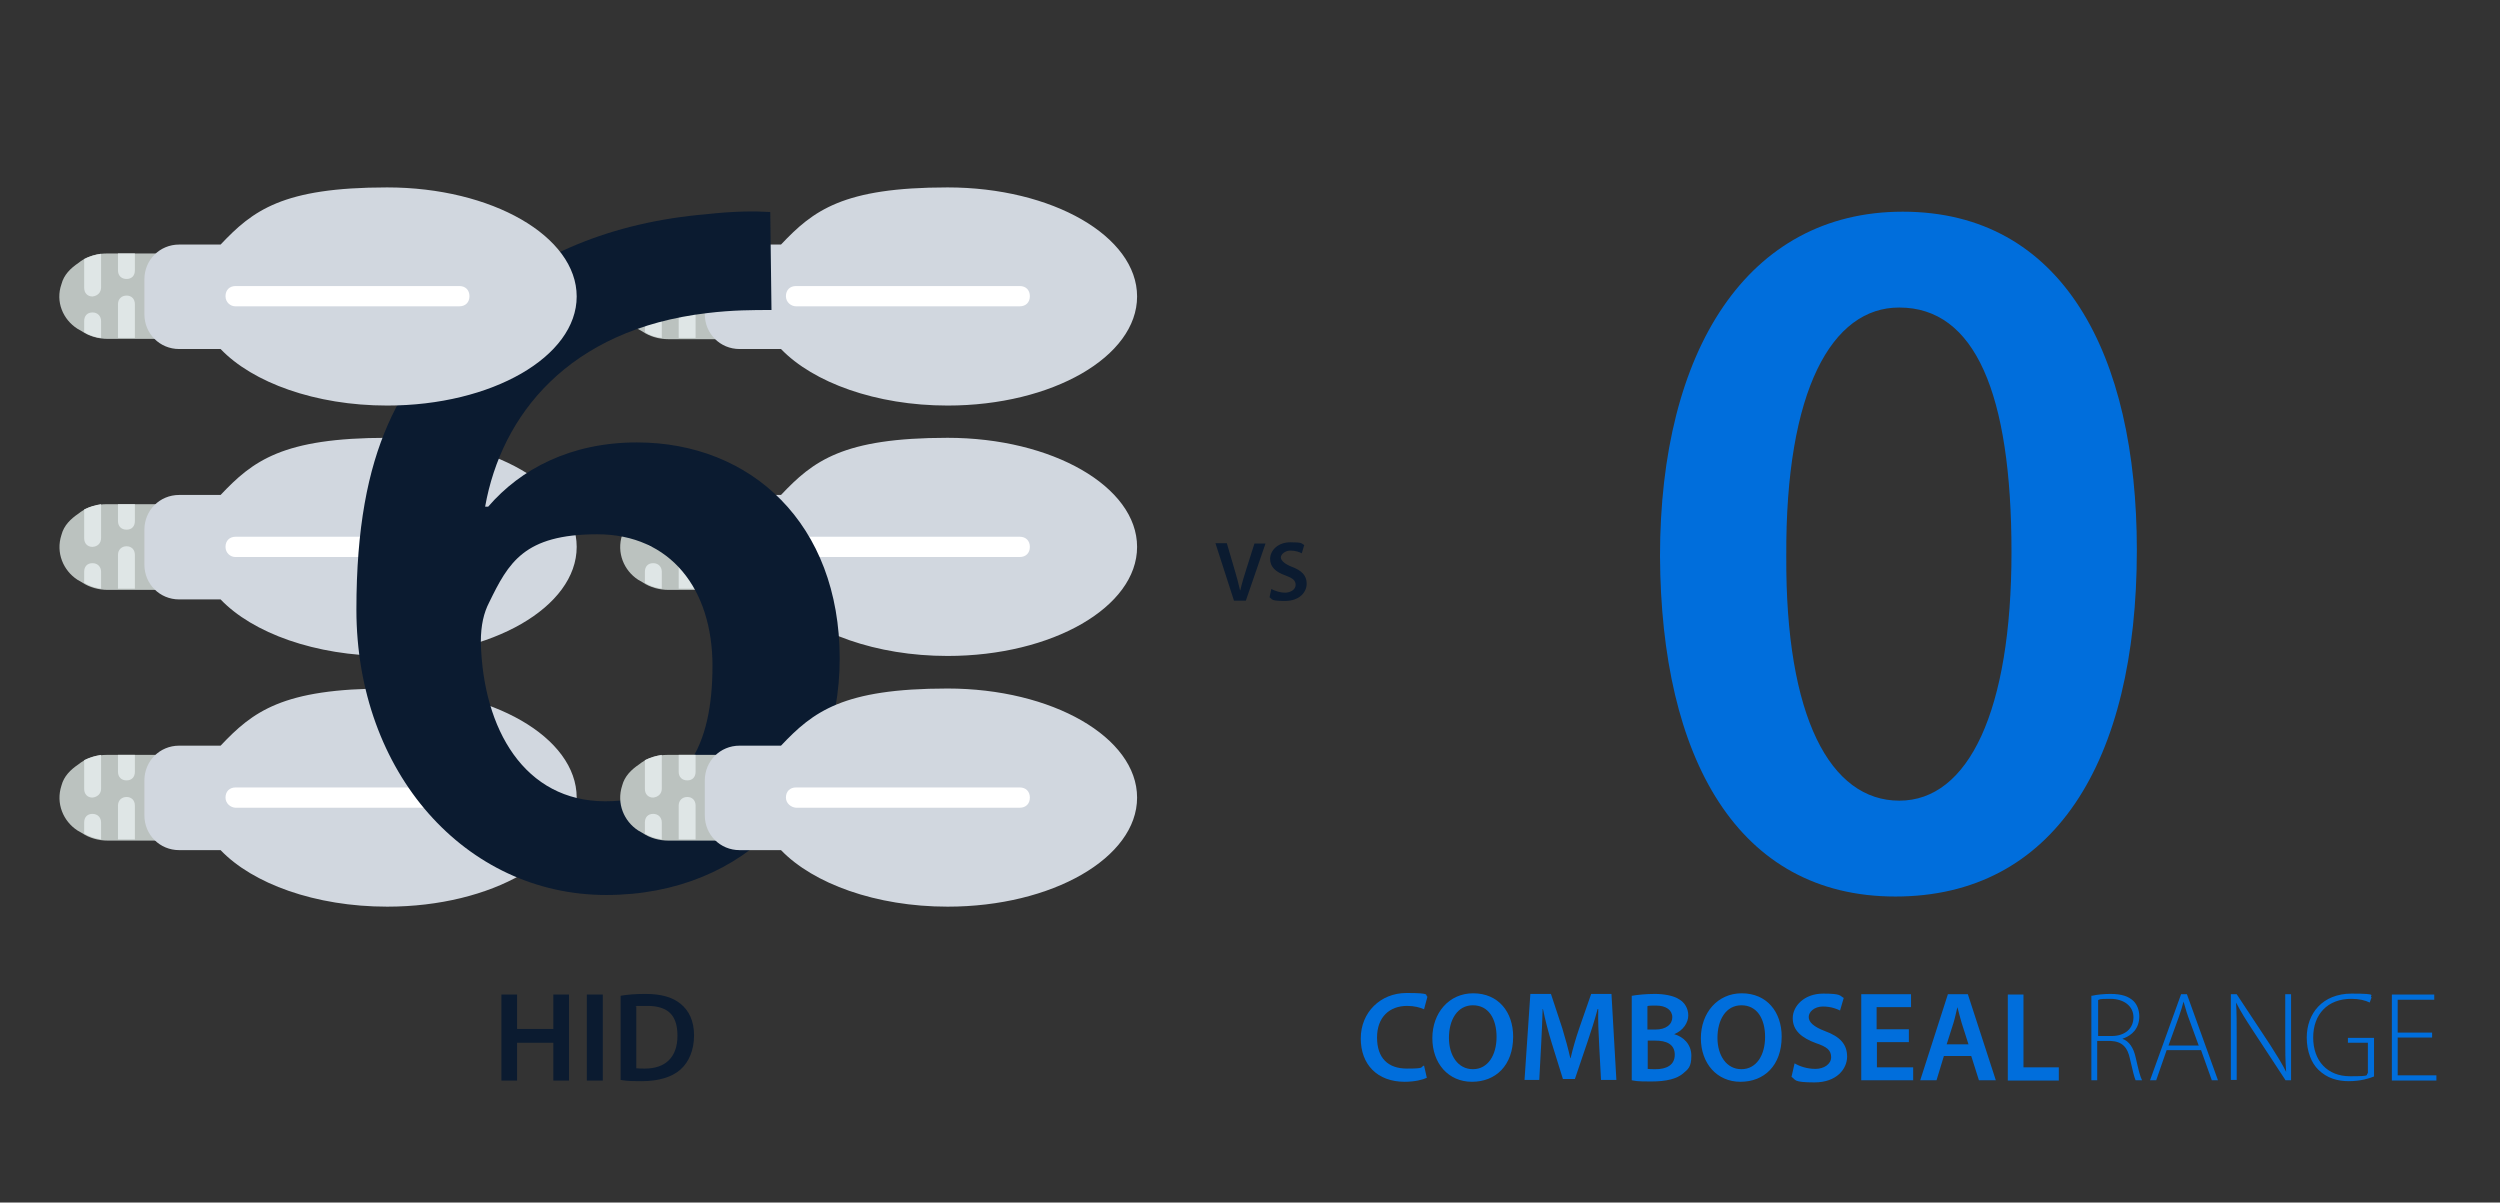 <?xml version="1.0" encoding="UTF-8"?>
<svg id="Layer_1" data-name="Layer 1" xmlns="http://www.w3.org/2000/svg" width="813.7" height="391.4" version="1.1"
     viewBox="0 0 813.7 391.4">
  <rect x="0" y="0" width="813.7" height="391.4" fill="#333333" stroke="none"/>
  <defs>
    <style>
      .cls-1 {
      fill: #bbc2bf;
      }

      .cls-1, .cls-2, .cls-3, .cls-4, .cls-5, .cls-6, .cls-7, .cls-8, .cls-9, .cls-10, .cls-11, .cls-12 {
      stroke-width: 0px;
      }

      .cls-13 {
      stroke-width: 2.9px;
      }

      .cls-13, .cls-14 {
      fill: none;
      stroke: #c1cdd7;
      stroke-miterlimit: 10;
      }

      .cls-2 {
      fill: #d1d7df;
      }

      .cls-3 {
      fill: #9faab1;
      }

      .cls-4 {
      fill: #ecebea;
      }

      .cls-5 {
      fill: #06c;
      }

      .cls-6 {
      fill: #c1cdd7;
      }

      .cls-7 {
      fill: #006edc;
      }

      .cls-8 {
      fill: #343738;
      }

      .cls-9 {
      fill: #333;
      }

      .cls-10 {
      fill: #fff;
      }

      .cls-15 {
      display: none;
      }

      .cls-11 {
      fill: #0b1b30;
      }

      .cls-14 {
      stroke-width: 8.6px;
      }

      .cls-12 {
      fill: #dfe6e6;
      }
    </style>
  </defs>
  <g id="Layer_1-2" data-name="Layer 1" class="cls-15">
    <g>
      <line class="cls-13" x1="220.9" y1="13.8" x2="220.9" y2="377.6"/>
      <line class="cls-13" x1="406.9" y1="13.8" x2="406.9" y2="377.6"/>
      <line class="cls-13" x1="592.8" y1="13.8" x2="592.8" y2="377.6"/>
      <line class="cls-13" x1="778.7" y1="13.8" x2="778.7" y2="377.6"/>
      <g>
        <path class="cls-9" d="M62.4,54.2v11.6h12.3v-11.6h5.3v29.1h-5.3v-12.8h-12.3v12.8h-5.3v-29.1h5.3Z"/>
        <path class="cls-9" d="M91.4,54.2v29.1h-5.3v-29.1h5.3Z"/>
        <path class="cls-9"
              d="M97.5,54.6c2.3-.4,5.3-.6,8.5-.6,5.4,0,9.2,1.1,11.9,3.4,2.8,2.3,4.5,5.7,4.5,10.7s-1.8,9.1-4.5,11.6c-2.9,2.6-7.5,4-13.2,4s-5.4-.2-7.2-.4c0,0,0-28.7,0-28.7ZM102.8,79.2c.7,0,1.9,0,2.9,0,6.9,0,11-3.8,11-11.1s-3.7-10.1-10.3-10.1-2.9,0-3.6.3v20.8Z"/>
      </g>
      <g>
        <path class="cls-5"
              d="M78,238.6c-1.3.6-4,1.3-7.5,1.3-9.2,0-14.8-5.8-14.8-14.7s6.6-15.4,15.5-15.4,6,.7,7.1,1.3l-1.2,4.2c-1.4-.6-3.3-1.1-5.7-1.1-5.9,0-10.2,3.7-10.2,10.7s3.8,10.5,10.1,10.5,4.4-.4,5.8-1.1l.9,4.3Z"/>
        <path class="cls-5"
              d="M107.2,224.7c0,9.7-5.9,15.3-13.9,15.3s-13.4-6.3-13.4-14.8,5.6-15.2,13.8-15.2,13.5,6.4,13.5,14.7ZM85.5,225.1c0,5.9,3,10.7,8.1,10.7s8-4.8,8-10.9-2.7-10.7-8-10.7c-5.3,0-8.1,4.9-8.1,10.9Z"/>
        <path class="cls-5"
              d="M136.3,227.6c-.2-3.8-.4-8.3-.3-12.2h-.1c-.9,3.6-2.2,7.5-3.4,11.2l-4.2,12.6h-4.3l-3.9-12.4c-1.1-3.7-2.2-7.7-2.9-11.3h0c0,3.8-.3,8.5-.5,12.4l-.6,11.7h-5l1.9-29.1h7l3.8,11.7c1,3.4,1.9,6.9,2.7,10.1h0c.8-3.1,1.8-6.7,2.9-10.1l4-11.6h6.9l1.7,29.1h-5.2l-.5-12.1Z"/>
        <path class="cls-5"
              d="M147.4,210.8c1.7-.3,4.7-.6,7.7-.6s6.3.5,8.3,1.9c1.8,1.1,3,3,3,5.4s-1.7,5.1-4.8,6.3h0c3.1.9,5.9,3.3,5.9,7.3s-1.1,4.6-2.8,6c-2.1,1.8-5.5,2.7-10.8,2.7s-5.2-.2-6.5-.4v-28.6h0ZM152.7,222.3h2.7c3.7,0,5.7-1.7,5.7-4.2s-2.1-4-5.4-4-2.5.1-3,.2v8ZM152.7,235.7c.7.1,1.6.1,2.8.1,3.4,0,6.4-1.3,6.4-4.9s-2.9-4.7-6.6-4.7h-2.6v9.5h0Z"/>
        <path class="cls-5"
              d="M198,224.7c0,9.7-5.9,15.3-13.9,15.3s-13.4-6.3-13.4-14.8,5.6-15.2,13.8-15.2,13.5,6.4,13.5,14.7ZM176.3,225.1c0,5.9,3,10.7,8.1,10.7s8-4.8,8-10.9-2.7-10.7-8-10.7c-5.3,0-8.1,4.9-8.1,10.9Z"/>
        <path class="cls-5"
              d="M202.5,233.7c1.7,1,4.3,1.9,7,1.9s5.3-1.6,5.3-4-1.5-3.5-5.2-4.8c-4.8-1.7-7.8-4.3-7.8-8.5s4-8.4,10.3-8.4,5.5.7,7,1.5l-1.3,4.3c-1-.6-3.1-1.4-5.8-1.4s-4.8,1.8-4.8,3.5,1.7,3.3,5.6,4.8c5,1.9,7.5,4.4,7.5,8.6s-3.5,8.8-11,8.8-6.3-.9-7.8-1.9l1-4.4Z"/>
        <path class="cls-5" d="M241.2,226.6h-11v8.5h12.2v4.4h-17.4v-29.1h16.9v4.4h-11.6v7.5h11v4.3h0Z"/>
        <path class="cls-5"
              d="M253,231.3l-2.5,8.2h-5.5l9.3-29.1h6.8l9.4,29.1h-5.7l-2.6-8.2h-9.2ZM261.3,227.3l-2.3-7.2c-.6-1.8-1-3.8-1.5-5.4h-.1c-.4,1.7-.9,3.7-1.4,5.4l-2.2,7.2h7.5Z"/>
        <path class="cls-5" d="M274.6,210.4h5.3v24.6h11.9v4.4h-17.2v-29h0Z"/>
        <path class="cls-5"
              d="M303.1,210.8c1.8-.4,4.3-.6,6.3-.6,3.8,0,6.2.8,7.8,2.4,1.3,1.2,2,3.1,2,5.2,0,3.9-2.3,6.4-5.7,7.6h0c2.3.8,3.8,3,4.5,6.3,1,4.5,1.6,6.7,2.2,7.8h-2.2c-.4-.9-1.1-3.4-1.9-7.1-.9-4.2-2.7-6.1-6.5-6.3h-4.5v13.3h-2v-28.6ZM305.1,224.5h4.6c4.5,0,7.4-2.5,7.4-6.3s-3.3-6.3-7.8-6.3-3.4.2-4.2.4v12.2Z"/>
        <path class="cls-5"
              d="M328.3,229.3l-3.6,10.2h-2.1l10.5-29.1h2l10.5,29.1h-2.1l-3.7-10.2h-11.5ZM339.2,227.6l-3.5-9.7c-.7-2-1.1-3.5-1.5-5.1h-.1c-.4,1.7-.9,3.2-1.5,5l-3.6,9.8h10.2Z"/>
        <path class="cls-5"
              d="M350.1,239.5v-29.1h1.9l11.3,17.2c2.3,3.6,4,6.3,5.4,9.1h.1c-.3-3.9-.3-7.2-.3-11.8v-14.4h2v29.1h-1.9l-11.1-16.9c-2.2-3.4-4.1-6.4-5.6-9.4h-.1c.2,3.6.3,6.7.3,11.6v14.7h-2Z"/>
        <path class="cls-5"
              d="M398.5,238.2c-1.5.6-4.5,1.6-8.5,1.6s-7.4-1-10.3-3.8c-2.4-2.3-4-6.2-4-10.9,0-8.1,5.3-14.9,15.1-14.9s5.6.8,6.8,1.3l-.6,1.7c-1.5-.7-3.4-1.3-6.2-1.3-8,0-12.9,5.2-12.9,13.1s4.8,13.1,12.5,13.1,5-.4,6.1-1v-10.3h-6.8v-1.7h8.8v13.1Z"/>
        <path class="cls-5" d="M418.2,225.1h-11.6v12.7h13v1.7h-15v-29.1h14.4v1.7h-12.3v11.2h11.6v1.8h-.1Z"/>
      </g>
      <polygon class="cls-9" points="122.2 156.9 36.9 156.9 36.9 99.9 122.2 99.9 151 128.1 122.2 156.9"/>
      <polygon class="cls-5" points="749 314.4 36.9 314.4 36.9 257.3 749 257.3 777.7 285.6 749 314.4"/>
      <line class="cls-14" x1="35" y1="13.8" x2="35" y2="377.6"/>
      <g>
        <path class="cls-10" d="M542.3,277.5h0l-4.2,2.1-.7-3.2,5.5-2.7h3.6v22.3h-4.1v-18.5h0Z"/>
        <path class="cls-10"
              d="M570,284.7c0,7.2-2.8,11.7-8.2,11.7s-7.9-4.7-8-11.5c0-7,3-11.7,8.2-11.7s8,4.9,8,11.5ZM558.1,284.9c0,5.5,1.5,8.3,3.8,8.3s3.8-3,3.8-8.4-1.2-8.3-3.8-8.3-3.8,2.8-3.8,8.4Z"/>
        <path class="cls-10"
              d="M588.5,284.7c0,7.2-2.8,11.7-8.2,11.7s-7.9-4.7-8-11.5c0-7,3-11.7,8.2-11.7s8,4.9,8,11.5ZM576.6,284.9c0,5.5,1.5,8.3,3.8,8.3s3.8-3,3.8-8.4-1.2-8.3-3.8-8.3-3.8,2.8-3.8,8.4Z"/>
        <path class="cls-10" d="M590,300.2c.9-2.6,1.9-6.2,2.3-9.1l4.4-.3c-1,3.2-2.5,7-3.9,9.2l-2.8.2Z"/>
        <path class="cls-10"
              d="M615.1,284.7c0,7.2-2.8,11.7-8.2,11.7s-7.9-4.7-8-11.5c0-7,3-11.7,8.2-11.7s8,4.9,8,11.5ZM603.3,284.9c0,5.5,1.5,8.3,3.8,8.3s3.8-3,3.8-8.4-1.2-8.3-3.8-8.3-3.9,2.8-3.8,8.4Z"/>
        <path class="cls-10"
              d="M633.6,284.7c0,7.2-2.8,11.7-8.2,11.7s-7.9-4.7-8-11.5c0-7,3-11.7,8.2-11.7s8,4.9,8,11.5ZM621.8,284.9c0,5.5,1.5,8.3,3.8,8.3s3.8-3,3.8-8.4-1.2-8.3-3.8-8.3-3.9,2.8-3.8,8.4Z"/>
        <path class="cls-10"
              d="M652.1,284.7c0,7.2-2.8,11.7-8.2,11.7s-7.9-4.7-8-11.5c0-7,3-11.7,8.2-11.7s8,4.9,8,11.5ZM640.3,284.9c0,5.5,1.5,8.3,3.8,8.3s3.8-3,3.8-8.4-1.2-8.3-3.8-8.3-3.9,2.8-3.8,8.4Z"/>
        <path class="cls-10" d="M665.5,278.6v7h7.4v-7h3.2v17.4h-3.2v-7.7h-7.4v7.7h-3.2v-17.4h3.2Z"/>
        <path class="cls-10"
              d="M695.1,287.1c0,5.8-3.5,9.2-8.4,9.2s-8-3.8-8-8.9,3.4-9.1,8.3-9.1c5.1,0,8.1,3.9,8.1,8.8ZM682.1,287.4c0,3.5,1.8,6.4,4.8,6.4s4.8-2.9,4.8-6.5-1.6-6.4-4.8-6.4-4.8,2.9-4.8,6.5Z"/>
        <path class="cls-10"
              d="M701,278.6v10.2c0,3.4,1.4,5,3.6,5s3.7-1.6,3.7-5v-10.2h3.2v10c0,5.4-2.8,7.8-7,7.8s-6.6-2.3-6.6-7.7v-10h3.1Z"/>
        <path class="cls-10"
              d="M715.1,278.8c1.2-.2,3-.4,4.8-.4s4.2.4,5.4,1.4c1,.8,1.5,2,1.5,3.5,0,2.3-1.5,3.8-3.2,4.4h0c1.2.6,2,1.8,2.4,3.5.5,2.2,1,4.2,1.4,4.9h-3.3c-.3-.5-.7-1.9-1.2-4.1-.5-2.3-1.3-3-3.1-3.1h-1.6v7.2h-3.2v-17.3h0ZM718.3,286.5h1.9c2.1,0,3.5-1.1,3.5-2.9s-1.3-2.8-3.4-2.8-1.7.1-2,.2v5.5Z"/>
        <path class="cls-10"
              d="M729.7,292.6c1,.6,2.6,1.1,4.2,1.1s3.2-1,3.2-2.4-.9-2.1-3.1-2.9c-2.9-1-4.7-2.6-4.7-5.1s2.4-5,6.2-5,3.3.4,4.2.9l-.8,2.6c-.6-.3-1.8-.8-3.5-.8s-2.9,1.1-2.9,2.1,1,2,3.3,2.9c3,1.1,4.5,2.7,4.5,5.2s-2.1,5.3-6.6,5.3-3.8-.5-4.7-1.1l.7-2.8Z"/>
      </g>
      <g>
        <path class="cls-9" d="M173.7,121.2h0l-4.2,2.1-.7-3.2,5.5-2.7h3.6v22.4h-4.1v-18.6h-.1Z"/>
        <path class="cls-9"
              d="M199.8,120.9h-8.6l-.7,4.5c.5,0,1,0,1.6,0,2,0,3.9.4,5.5,1.4,1.7,1.1,2.9,3,2.9,5.7,0,4.3-3.6,7.8-9.1,7.8s-4.8-.7-5.9-1.3l.9-3.2c1,.5,2.9,1.2,4.9,1.2s4.9-1.4,4.9-4.1-1.9-4.2-6.4-4.2-2.2.1-3.1.2l1.5-11.3h11.6v3.4h0Z"/>
        <path class="cls-9" d="M202.8,144c.9-2.6,1.9-6.2,2.3-9.1l4.4-.3c-1,3.2-2.5,7-3.9,9.2l-2.8.2Z"/>
        <path class="cls-9"
              d="M228,128.5c0,7.2-2.8,11.7-8.2,11.7s-7.9-4.7-8-11.5c0-7,3-11.7,8.2-11.7s8,4.9,8,11.5ZM216.1,128.7c0,5.5,1.5,8.3,3.8,8.3s3.8-3,3.8-8.4-1.2-8.3-3.8-8.3-3.8,2.8-3.8,8.4Z"/>
        <path class="cls-9"
              d="M246.5,128.5c0,7.2-2.8,11.7-8.2,11.7s-7.9-4.7-8-11.5c0-7,3-11.7,8.2-11.7s8,4.9,8,11.5ZM234.6,128.7c0,5.5,1.5,8.3,3.8,8.3s3.8-3,3.8-8.4-1.2-8.3-3.8-8.3-3.8,2.8-3.8,8.4Z"/>
        <path class="cls-9"
              d="M265,128.5c0,7.2-2.8,11.7-8.2,11.7s-7.9-4.7-8-11.5c0-7,3-11.7,8.2-11.7s8,4.9,8,11.5ZM253.1,128.7c0,5.5,1.5,8.3,3.8,8.3s3.8-3,3.8-8.4-1.2-8.3-3.8-8.3-3.8,2.8-3.8,8.4Z"/>
        <path class="cls-9" d="M278.3,122.4v7h7.4v-7h3.2v17.4h-3.2v-7.7h-7.4v7.7h-3.2v-17.4h3.2Z"/>
        <path class="cls-9"
              d="M308,130.9c0,5.8-3.5,9.2-8.4,9.2s-8-3.8-8-8.9,3.4-9.1,8.3-9.1,8.1,3.9,8.1,8.8ZM295,131.2c0,3.5,1.8,6.4,4.8,6.4s4.8-2.9,4.8-6.5-1.6-6.4-4.8-6.4c-3.2,0-4.8,2.9-4.8,6.5Z"/>
        <path class="cls-9"
              d="M313.9,122.4v10.2c0,3.4,1.4,5,3.6,5s3.7-1.6,3.7-5v-10.2h3.2v10c0,5.4-2.8,7.8-7,7.8s-6.6-2.3-6.6-7.7v-10h3.1Z"/>
        <path class="cls-9"
              d="M328,122.6c1.2-.2,3-.4,4.8-.4s4.2.4,5.4,1.4c1,.8,1.5,2,1.5,3.5,0,2.3-1.5,3.8-3.2,4.4h0c1.2.6,2,1.8,2.4,3.5.5,2.2,1,4.2,1.4,4.9h-3.3c-.3-.5-.7-1.9-1.2-4.1-.5-2.3-1.3-3-3.1-3.1h-1.6v7.2h-3.1v-17.3ZM331.1,130.3h1.9c2.1,0,3.5-1.1,3.5-2.9s-1.3-2.8-3.4-2.8-1.7,0-2,.2v5.5Z"/>
        <path class="cls-9"
              d="M342.6,136.4c1,.6,2.6,1.1,4.2,1.1s3.2-1,3.2-2.4-.9-2.1-3.1-2.9c-2.9-1-4.7-2.6-4.7-5.1s2.4-5,6.2-5,3.3.4,4.2.9l-.8,2.6c-.6-.3-1.8-.8-3.5-.8s-2.9,1.1-2.9,2.1,1,2,3.3,2.9c3,1.1,4.5,2.7,4.5,5.2s-2.1,5.3-6.6,5.3-3.8-.5-4.7-1.1l.7-2.8Z"/>
      </g>
    </g>
  </g>
  <g id="Layer_3" data-name="Layer 3">
    <g>
      <g>
        <g>
          <path class="cls-1"
                d="M234.6,164.1h-17.3c-3,0-6.1.8-8.5,2.5l-.8.6c-2.5,1.7-4.7,3.8-5.5,6.9-1.9,5.8.6,11.6,5.2,14.6l1.4.8c2.5,1.7,5.5,2.5,8.5,2.5h17.1v-27.9h0Z"/>
          <path class="cls-12" d="M226.4,180.6c0-1.7-1.1-2.8-2.7-2.8s-2.8,1.1-2.8,2.8v11h5.5v-11h0Z"/>
          <path class="cls-12"
                d="M215.4,191.6v-5.5c0-1.6-1.1-2.8-2.8-2.8s-2.7,1.1-2.7,2.8v3.6c1.6,1.1,3.6,1.6,5.5,1.9"/>
          <path class="cls-12"
                d="M215.4,175.1v-11c-1.9.3-3.6.8-5.5,1.7v9.4c0,1.7,1.1,2.8,2.7,2.8,1.7-.1,2.8-1.2,2.8-2.9"/>
          <path class="cls-12" d="M220.9,169.6c0,1.7,1.1,2.8,2.8,2.8s2.7-1.1,2.7-2.8v-5.5h-5.5v5.5h0Z"/>
        </g>
        <path class="cls-2"
              d="M308.4,213.5c34.1,0,61.7-15.9,61.7-35.5s-27.6-35.5-61.7-35.5-43.7,7.5-54.2,18.6h-13.5c-6.3,0-11.3,5-11.3,11.3v11.4c0,6.3,5,11.3,11.3,11.3h13.5c10.5,10.9,30.9,18.4,54.2,18.4Z"/>
        <path class="cls-10"
              d="M255.8,178c0-2,1.3-3.3,3.3-3.3h72.8c2,0,3.3,1.3,3.3,3.3s-1.3,3.3-3.3,3.3h-72.8c-1.6,0-3.3-1.3-3.3-3.3"/>
      </g>
      <g>
        <g>
          <path class="cls-1"
                d="M52.2,164.1h-17.4c-3,0-6.1.8-8.5,2.5l-.8.6c-2.5,1.7-4.7,3.8-5.5,6.9-1.9,5.8.6,11.6,5.2,14.6l1.4.8c2.5,1.7,5.5,2.5,8.5,2.5h17.1s0-27.9,0-27.9Z"/>
          <path class="cls-12" d="M43.9,180.6c0-1.7-1.1-2.8-2.7-2.8s-2.8,1.1-2.8,2.8v11h5.5v-11h0Z"/>
          <path class="cls-12" d="M32.9,191.6v-5.5c0-1.6-1.1-2.8-2.8-2.8s-2.7,1.1-2.7,2.8v3.6c1.7,1.1,3.6,1.6,5.5,1.9"/>
          <path class="cls-12"
                d="M32.9,175.1v-11c-1.9.3-3.6.8-5.5,1.7v9.4c0,1.7,1.1,2.8,2.7,2.8,1.7-.1,2.8-1.2,2.8-2.9"/>
          <path class="cls-12" d="M38.4,169.6c0,1.7,1.1,2.8,2.8,2.8s2.7-1.1,2.7-2.8v-5.5h-5.5v5.5h0Z"/>
        </g>
        <path class="cls-2"
              d="M126,213.5c34.1,0,61.7-15.9,61.7-35.5s-27.6-35.5-61.7-35.5-43.7,7.5-54.2,18.6h-13.5c-6.3,0-11.3,5-11.3,11.3v11.4c0,6.3,5,11.3,11.3,11.3h13.5c10.4,10.9,30.8,18.4,54.2,18.4Z"/>
        <path class="cls-10"
              d="M73.4,178c0-2,1.3-3.3,3.3-3.3h72.8c2,0,3.3,1.3,3.3,3.3s-1.3,3.3-3.3,3.3h-72.9c-1.6,0-3.2-1.3-3.2-3.3"/>
      </g>
      <g>
        <g>
          <path class="cls-1"
                d="M52.2,245.7h-17.4c-3,0-6.1.8-8.5,2.5l-.8.6c-2.5,1.7-4.7,3.8-5.5,6.9-1.9,5.8.6,11.6,5.2,14.6l1.4.8c2.5,1.7,5.5,2.5,8.5,2.5h17.1s0-27.9,0-27.9Z"/>
          <path class="cls-12" d="M43.9,262.2c0-1.7-1.1-2.8-2.7-2.8s-2.8,1.1-2.8,2.8v11h5.5v-11h0Z"/>
          <path class="cls-12" d="M32.9,273.2v-5.5c0-1.6-1.1-2.8-2.8-2.8s-2.7,1.1-2.7,2.8v3.6c1.7,1.1,3.6,1.6,5.5,1.9"/>
          <path class="cls-12"
                d="M32.9,256.7v-11c-1.9.3-3.6.8-5.5,1.7v9.4c0,1.7,1.1,2.8,2.7,2.8,1.7-.2,2.8-1.3,2.8-2.9"/>
          <path class="cls-12" d="M38.4,251.2c0,1.7,1.1,2.8,2.8,2.8s2.7-1.1,2.7-2.8v-5.5h-5.5v5.5h0Z"/>
        </g>
        <path class="cls-2"
              d="M126,295.1c34.1,0,61.7-15.9,61.7-35.5s-27.6-35.5-61.7-35.5-43.7,7.5-54.2,18.6h-13.5c-6.3,0-11.3,5-11.3,11.3v11.4c0,6.3,5,11.3,11.3,11.3h13.5c10.4,10.9,30.8,18.4,54.2,18.4Z"/>
        <path class="cls-10"
              d="M73.4,259.6c0-2,1.3-3.3,3.3-3.3h72.8c2,0,3.3,1.3,3.3,3.3s-1.3,3.3-3.3,3.3h-72.9c-1.6-.1-3.2-1.4-3.2-3.3"/>
      </g>
      <g>
        <g>
          <path class="cls-1"
                d="M234.6,82.5h-17.3c-3,0-6.1.8-8.5,2.5l-.8.6c-2.5,1.7-4.7,3.8-5.5,6.9-1.9,5.8.6,11.6,5.2,14.6l1.4.8c2.5,1.7,5.5,2.5,8.5,2.5h17.1v-27.9h0Z"/>
          <path class="cls-12" d="M226.4,99c0-1.7-1.1-2.8-2.7-2.8s-2.8,1.1-2.8,2.8v11h5.5v-11h0Z"/>
          <path class="cls-12" d="M215.4,110v-5.5c0-1.6-1.1-2.8-2.8-2.8s-2.7,1.1-2.7,2.8v3.6c1.6,1.1,3.6,1.7,5.5,1.9"/>
          <path class="cls-12"
                d="M215.4,93.5v-10.9c-1.9.3-3.6.8-5.5,1.7v9.4c0,1.7,1.1,2.8,2.7,2.8,1.7-.2,2.8-1.3,2.8-3"/>
          <path class="cls-12" d="M220.9,88c0,1.7,1.1,2.8,2.8,2.8s2.7-1.1,2.7-2.8v-5.5h-5.5v5.5h0Z"/>
        </g>
        <path class="cls-2"
              d="M308.4,132c34.1,0,61.7-15.9,61.7-35.5s-27.6-35.5-61.7-35.5-43.7,7.5-54.2,18.6h-13.5c-6.3,0-11.3,5-11.3,11.3v11.4c0,6.3,5,11.3,11.3,11.3h13.5c10.5,10.9,30.9,18.4,54.2,18.4Z"/>
        <path class="cls-10"
              d="M255.8,96.4c0-2,1.3-3.3,3.3-3.3h72.8c2,0,3.3,1.3,3.3,3.3s-1.3,3.3-3.3,3.3h-72.8c-1.6,0-3.3-1.3-3.3-3.3"/>
      </g>
      <g>
        <path class="cls-11"
              d="M401.6,195.4l-6-18.6h3.7l2.5,8.5c.7,2.4,1.3,4.5,1.8,6.8h.1c.5-2.2,1.2-4.5,1.9-6.7l2.7-8.5h3.6l-6.4,18.6h-3.9Z"/>
        <path class="cls-11"
              d="M413.8,191.7c1.1.6,2.8,1.2,4.5,1.2s3.4-1,3.4-2.5-.9-2.2-3.3-3.1c-3.1-1.1-5-2.7-5-5.4s2.5-5.4,6.6-5.4,3.5.4,4.5.9l-.8,2.7c-.7-.4-2-.9-3.7-.9s-3.1,1.2-3.1,2.2,1.1,2.1,3.6,3.1c3.2,1.2,4.8,2.8,4.8,5.5s-2.3,5.6-7.1,5.6-4-.6-5-1.2l.6-2.7Z"/>
      </g>
      <g>
        <path class="cls-11" d="M168.3,323.7v11.2h11.8v-11.2h5.1v28h-5.1v-12.3h-11.8v12.3h-5.1v-28h5.1Z"/>
        <path class="cls-11" d="M196.2,323.7v28h-5.2v-28h5.2Z"/>
        <path class="cls-11"
              d="M202,324.1c2.2-.4,5.1-.6,8.1-.6,5.2,0,8.8,1.1,11.4,3.2,2.7,2.2,4.4,5.5,4.4,10.3s-1.7,8.7-4.4,11.1c-2.8,2.5-7.2,3.8-12.6,3.8s-5.2-.2-6.9-.4v-27.4ZM207.1,347.7c.7.1,1.8.1,2.8.1,6.6,0,10.6-3.6,10.6-10.7s-3.5-9.7-9.9-9.7-2.8.1-3.5.3v20h0Z"/>
      </g>
      <g>
        <path class="cls-7"
              d="M464.4,350.8c-1.2.6-3.9,1.3-7.2,1.3-8.9,0-14.3-5.6-14.3-14.1s6.4-14.8,14.9-14.8,5.8.7,6.8,1.2l-1.1,4.1c-1.3-.6-3.2-1.1-5.5-1.1-5.7,0-9.8,3.6-9.8,10.3s3.6,10.1,9.7,10.1,4.2-.4,5.6-1l.9,4Z"/>
        <path class="cls-7"
              d="M492.5,337.4c0,9.4-5.7,14.7-13.4,14.7s-12.9-6-12.9-14.2,5.4-14.6,13.3-14.6c8.2,0,13,6.1,13,14.1ZM471.6,337.8c0,5.7,2.9,10.2,7.8,10.2s7.7-4.6,7.7-10.5-2.6-10.3-7.7-10.3c-5.1,0-7.8,4.8-7.8,10.6Z"/>
        <path class="cls-7"
              d="M520.5,340.2c-.2-3.6-.4-8-.3-11.8h-.2c-.9,3.4-2.1,7.2-3.3,10.7l-4.1,12.1h-3.9l-3.7-11.9c-1.1-3.6-2.1-7.4-2.8-10.9h-.1c-.1,3.7-.3,8.1-.5,11.9l-.6,11.2h-4.8l1.9-28h6.7l3.7,11.2c1,3.3,1.9,6.6,2.6,9.7h.1c.7-3,1.7-6.5,2.8-9.7l3.9-11.2h6.6l1.6,28h-5l-.6-11.3Z"/>
        <path class="cls-7"
              d="M531.2,324.1c1.6-.3,4.6-.6,7.4-.6s6.1.5,8,1.8c1.7,1,2.9,2.9,2.9,5.2s-1.6,4.9-4.6,6.1h0c2.9.8,5.6,3.2,5.6,7s-1.1,4.4-2.7,5.8c-2,1.7-5.3,2.6-10.4,2.6s-5-.2-6.3-.4v-27.5h0ZM536.2,335.1h2.6c3.5,0,5.5-1.7,5.5-4s-2-3.8-5.2-3.8-2.4.1-2.9.2v7.6h0ZM536.2,347.9c.7.1,1.5.1,2.7.1,3.3,0,6.2-1.2,6.2-4.7s-2.8-4.6-6.3-4.6h-2.5v9.2h-.1Z"/>
        <path class="cls-7"
              d="M579.9,337.4c0,9.4-5.7,14.7-13.4,14.7s-12.9-6-12.9-14.2,5.4-14.6,13.3-14.6c8.2,0,13,6.1,13,14.1ZM559,337.8c0,5.7,2.9,10.2,7.8,10.2s7.7-4.6,7.7-10.5-2.6-10.3-7.7-10.3c-5.1,0-7.8,4.8-7.8,10.6Z"/>
        <path class="cls-7"
              d="M584.1,346.1c1.7,1,4.1,1.8,6.8,1.8s5.1-1.5,5.1-3.8-1.4-3.4-5-4.6c-4.6-1.7-7.5-4.1-7.5-8.1s3.8-8,9.9-8,5.3.7,6.7,1.4l-1.2,4.1c-1-.5-2.9-1.3-5.6-1.3s-4.6,1.7-4.6,3.4,1.6,3.2,5.3,4.6c4.9,1.8,7.2,4.3,7.2,8.3s-3.4,8.4-10.6,8.4-6-.9-7.5-1.8l1-4.4Z"/>
        <path class="cls-7" d="M621.4,339.2h-10.5v8.2h11.8v4.2h-16.9v-28h16.2v4.2h-11.2v7.2h10.5v4.2h.1Z"/>
        <path class="cls-7"
              d="M632.7,343.7l-2.4,7.9h-5.3l9-28h6.5l9.1,28h-5.5l-2.5-7.9h-8.9ZM640.7,339.9l-2.2-6.9c-.5-1.7-1-3.6-1.4-5.2h0c-.4,1.6-.8,3.6-1.3,5.2l-2.2,6.9h7.2Z"/>
        <path class="cls-7" d="M653.5,323.7h5.1v23.7h11.5v4.3h-16.6v-28Z"/>
        <path class="cls-7"
              d="M680.9,324.1c1.7-.4,4.1-.6,6-.6,3.7,0,5.9.8,7.5,2.3,1.2,1.2,1.9,3,1.9,5,0,3.8-2.2,6.2-5.5,7.3h0c2.2.8,3.6,2.9,4.3,6,1,4.4,1.5,6.4,2.1,7.5h-2.1c-.4-.8-1-3.3-1.8-6.8-.8-4-2.6-5.8-6.3-6h-4.4v12.8h-1.9v-27.5h.2ZM682.9,337.2h4.4c4.3,0,7.1-2.4,7.1-6.1s-3.2-6-7.5-6-3.3.2-4,.4v11.7Z"/>
        <path class="cls-7"
              d="M705.2,341.8l-3.4,9.8h-2l10.1-28h1.9l10.1,28h-2l-3.5-9.8h-11.2ZM715.6,340.2l-3.4-9.3c-.7-1.9-1-3.4-1.5-4.9h0c-.4,1.6-.9,3.1-1.5,4.9l-3.4,9.4h9.9Z"/>
        <path class="cls-7"
              d="M726.1,351.6v-28h1.9l10.9,16.5c2.2,3.5,3.9,6.1,5.2,8.8h0c-.3-3.8-.3-7-.3-11.4v-13.9h1.9v28h-1.8l-10.7-16.3c-2.1-3.2-4-6.2-5.4-9h0c.2,3.4.2,6.5.2,11.1v14.1h-1.9Z"/>
        <path class="cls-7"
              d="M772.6,350.4c-1.4.6-4.3,1.5-8.1,1.5s-7.1-1-9.9-3.7c-2.3-2.2-3.8-6-3.8-10.5,0-7.8,5.1-14.3,14.6-14.3s5.4.7,6.5,1.2l-.6,1.7c-1.5-.7-3.3-1.2-6-1.2-7.7,0-12.4,5-12.4,12.6s4.6,12.6,12,12.6,4.8-.4,5.8-1v-9.9h-6.5v-1.6h8.5v12.6h0Z"/>
        <path class="cls-7" d="M791.6,337.7h-11.2v12.3h12.6v1.7h-14.5v-28h13.8v1.7h-11.9v10.7h11.2v1.6Z"/>
      </g>
      <path class="cls-7"
            d="M695.5,179c0,69.3-27.2,112.8-78.6,112.8s-76.3-45.1-76.6-110.8c0-67,28.5-112.1,79-112.1,52,0,76.2,46.4,76.2,110.1ZM581.4,181c-.3,52.4,14.3,79.6,36.8,79.6s36.5-29.2,36.5-80.9-11.9-79.6-36.5-79.6c-21.9-.1-37.1,26.8-36.8,80.9Z"/>
      <path class="cls-11"
            d="M251.1,100.9c-6,0-12.6,0-20.9,1-45.1,5.3-67,33.2-72.3,63h1c10.6-12.3,26.9-20.9,48.4-20.9,37.2,0,66,26.5,66,70.3s-30.2,77-76,77-81.3-39.8-81.3-92.9,14.9-75.3,37.5-96.9c19.9-18.6,45.8-29.2,76.6-31.8,9-1,15.6-1,20.6-.7l.4,31.9ZM231.9,216.7c0-24.9-13.6-42.8-37.5-42.8s-28.9,9.3-35.2,22.2c-1.7,3.3-2.7,7.3-2.7,12.9.7,28.5,14.3,51.8,40.5,51.8s34.9-18.2,34.9-44.1Z"/>
      <g>
        <g>
          <path class="cls-1"
                d="M52.2,82.5h-17.4c-3,0-6.1.8-8.5,2.5l-.8.6c-2.5,1.7-4.7,3.8-5.5,6.9-2,5.7.5,11.5,5.2,14.5l1.4.8c2.5,1.7,5.5,2.5,8.5,2.5h17.1s0-27.8,0-27.8Z"/>
          <path class="cls-12" d="M43.9,99c0-1.7-1.1-2.8-2.7-2.8s-2.8,1.1-2.8,2.8v11h5.5v-11h0Z"/>
          <path class="cls-12" d="M32.9,110v-5.5c0-1.6-1.1-2.8-2.8-2.8s-2.7,1.1-2.7,2.8v3.6c1.7,1.1,3.6,1.7,5.5,1.9"/>
          <path class="cls-12"
                d="M32.9,93.5v-10.9c-1.9.3-3.6.8-5.5,1.7v9.4c0,1.7,1.1,2.8,2.7,2.8,1.7-.2,2.8-1.3,2.8-3"/>
          <path class="cls-12" d="M38.4,88c0,1.7,1.1,2.8,2.8,2.8s2.7-1.1,2.7-2.8v-5.5h-5.5v5.5h0Z"/>
        </g>
        <path class="cls-2"
              d="M126,132c34.1,0,61.7-15.9,61.7-35.5s-27.6-35.5-61.7-35.5-43.7,7.5-54.2,18.6h-13.5c-6.3,0-11.3,5-11.3,11.3v11.4c0,6.3,5,11.3,11.3,11.3h13.5c10.4,10.9,30.8,18.4,54.2,18.4Z"/>
        <path class="cls-10"
              d="M73.4,96.4c0-2,1.3-3.3,3.3-3.3h72.8c2,0,3.3,1.3,3.3,3.3s-1.3,3.3-3.3,3.3h-72.9c-1.6,0-3.2-1.3-3.2-3.3"/>
      </g>
      <g>
        <g>
          <path class="cls-1"
                d="M234.6,245.7h-17.3c-3,0-6.1.8-8.5,2.5l-.8.6c-2.5,1.7-4.7,3.8-5.5,6.9-1.9,5.8.6,11.6,5.2,14.6l1.4.8c2.5,1.7,5.5,2.5,8.5,2.5h17.1v-27.9h0Z"/>
          <path class="cls-12" d="M226.4,262.2c0-1.7-1.1-2.8-2.7-2.8s-2.8,1.1-2.8,2.8v11h5.5v-11h0Z"/>
          <path class="cls-12"
                d="M215.4,273.2v-5.5c0-1.6-1.1-2.8-2.8-2.8s-2.7,1.1-2.7,2.8v3.6c1.6,1.1,3.6,1.6,5.5,1.9"/>
          <path class="cls-12"
                d="M215.4,256.7v-11c-1.9.3-3.6.8-5.5,1.7v9.4c0,1.7,1.1,2.8,2.7,2.8,1.7-.2,2.8-1.3,2.8-2.9"/>
          <path class="cls-12" d="M220.9,251.2c0,1.7,1.1,2.8,2.8,2.8s2.7-1.1,2.7-2.8v-5.5h-5.5v5.5h0Z"/>
        </g>
        <path class="cls-2"
              d="M308.4,295.1c34.1,0,61.7-15.9,61.7-35.5s-27.6-35.5-61.7-35.5-43.7,7.5-54.2,18.6h-13.5c-6.3,0-11.3,5-11.3,11.3v11.4c0,6.3,5,11.3,11.3,11.3h13.5c10.5,10.9,30.9,18.4,54.2,18.4Z"/>
        <path class="cls-10"
              d="M255.8,259.6c0-2,1.3-3.3,3.3-3.3h72.8c2,0,3.3,1.3,3.3,3.3s-1.3,3.3-3.3,3.3h-72.8c-1.6-.1-3.3-1.4-3.3-3.3"/>
      </g>
    </g>
  </g>
  <g id="Layer_4" data-name="Layer 4" class="cls-15">
    <g>
      <path class="cls-9"
            d="M359.3,194.5l-6-18.4h3.7l2.5,8.4c.7,2.3,1.3,4.5,1.8,6.7h.1c.5-2.2,1.1-4.4,1.9-6.7l2.7-8.4h3.6l-6.4,18.4h-3.9Z"/>
      <path class="cls-9"
            d="M371.3,190.8c1.1.6,2.7,1.2,4.5,1.2s3.4-1,3.4-2.5-.9-2.2-3.3-3.1c-3-1.1-5-2.7-5-5.4s2.5-5.3,6.5-5.3,3.5.4,4.4.9l-.8,2.7c-.7-.4-1.9-.9-3.7-.9s-3.1,1.1-3.1,2.2,1.1,2.1,3.5,3c3.2,1.2,4.8,2.8,4.8,5.5s-2.2,5.5-7,5.5-4-.6-5-1.2l.8-2.6Z"/>
    </g>
    <g>
      <path class="cls-9" d="M128.6,324v11h11.7v-11h5v27.6h-5v-12.2h-11.7v12.2h-5v-27.6h5Z"/>
      <path class="cls-9" d="M156.2,324v27.6h-5v-27.6h5Z"/>
      <path class="cls-9"
            d="M162,324.3c2.2-.4,5-.6,8-.6,5.2,0,8.7,1.1,11.3,3.2,2.7,2.2,4.3,5.5,4.3,10.2s-1.7,8.6-4.3,11c-2.7,2.5-7.1,3.8-12.5,3.8s-5.2-.2-6.8-.4v-27.2ZM167,347.7c.7.1,1.8.1,2.8.1,6.6,0,10.5-3.6,10.5-10.6s-3.5-9.6-9.8-9.6-2.7.1-3.4.3v19.8h-.1Z"/>
    </g>
    <g>
      <path class="cls-5"
            d="M421.3,350.8c-1.2.6-3.8,1.3-7.1,1.3-8.8,0-14.1-5.5-14.1-13.9s6.3-14.6,14.8-14.6,5.7.7,6.7,1.2l-1.1,4c-1.3-.6-3.1-1.1-5.4-1.1-5.6,0-9.7,3.5-9.7,10.2s3.6,10,9.6,10,4.2-.4,5.5-1l.8,3.9Z"/>
      <path class="cls-5"
            d="M449.1,337.5c0,9.3-5.6,14.6-13.2,14.6s-12.7-5.9-12.7-14.1,5.3-14.5,13.1-14.5,12.8,6.1,12.8,14ZM428.5,337.9c0,5.6,2.8,10.1,7.7,10.1s7.6-4.5,7.6-10.3-2.6-10.2-7.6-10.2-7.7,4.7-7.7,10.4Z"/>
      <path class="cls-5"
            d="M476.7,340.3c-.2-3.6-.4-7.9-.3-11.6h-.1c-.9,3.4-2,7.1-3.3,10.6l-4,12h-3.9l-3.7-11.8c-1.1-3.5-2-7.3-2.8-10.8h-.1c-.1,3.6-.3,8-.5,11.8l-.6,11.1h-4.7l1.8-27.6h6.6l3.6,11.1c1,3.2,1.8,6.5,2.5,9.6h.1c.7-3,1.7-6.4,2.7-9.6l4-11.1h6.6l1.6,27.6h-4.9l-.6-11.3Z"/>
      <path class="cls-5"
            d="M487.3,324.3c1.6-.3,4.5-.6,7.3-.6s6,.5,7.9,1.8c1.7,1,2.9,2.8,2.9,5.2s-1.6,4.9-4.6,6h0c2.9.8,5.6,3.1,5.6,6.9s-1.1,4.4-2.7,5.7c-2,1.7-5.2,2.6-10.2,2.6s-4.9-.2-6.2-.4v-27.2h0ZM492.3,335.2h2.6c3.5,0,5.5-1.6,5.5-4s-2-3.8-5.2-3.8-2.3.1-2.9.2v7.6ZM492.3,347.9c.7.1,1.5.1,2.7.1,3.2,0,6.1-1.2,6.1-4.6s-2.8-4.5-6.3-4.5h-2.5v9h0Z"/>
      <path class="cls-5"
            d="M535.4,337.5c0,9.3-5.6,14.6-13.2,14.6s-12.7-5.9-12.7-14.1,5.3-14.5,13.1-14.5,12.8,6.1,12.8,14ZM514.8,337.9c0,5.6,2.8,10.1,7.7,10.1s7.6-4.5,7.6-10.3-2.6-10.2-7.6-10.2-7.7,4.7-7.7,10.4Z"/>
      <path class="cls-5"
            d="M539.7,346.1c1.6.9,4.1,1.8,6.7,1.8s5-1.5,5-3.8-1.4-3.3-4.9-4.6c-4.6-1.6-7.5-4.1-7.5-8s3.8-8,9.8-8,5.2.7,6.6,1.4l-1.2,4.1c-1-.5-2.9-1.3-5.5-1.3s-4.6,1.7-4.6,3.3,1.6,3.1,5.3,4.6c4.8,1.8,7.1,4.2,7.1,8.2s-3.4,8.3-10.5,8.3-5.9-.9-7.5-1.8l1.2-4.2Z"/>
      <path class="cls-5" d="M576.5,339.3h-10.4v8.1h11.6v4.1h-16.7v-27.5h16.1v4.1h-11v7.1h10.4v4.1h0Z"/>
      <path class="cls-5"
            d="M587.7,343.8l-2.4,7.8h-5.2l8.9-27.6h6.4l9,27.6h-5.4l-2.5-7.8h-8.8ZM595.6,340l-2.2-6.8c-.5-1.7-1-3.6-1.4-5.2h0c-.4,1.6-.8,3.5-1.3,5.2l-2.1,6.8h7Z"/>
      <path class="cls-5" d="M608.2,324h5v23.4h11.4v4.2h-16.4v-27.6Z"/>
      <path class="cls-5"
            d="M635.3,324.3c1.7-.4,4.1-.6,5.9-.6,3.6,0,5.9.8,7.5,2.3,1.2,1.1,1.9,3,1.9,4.9,0,3.7-2.2,6.1-5.4,7.2h0c2.2.8,3.6,2.9,4.3,6,.9,4.3,1.5,6.4,2,7.5h-2c-.4-.8-1-3.2-1.8-6.7-.8-4-2.5-5.8-6.2-5.9h-4.3v12.7h-1.9v-27.4ZM637.3,337.3h4.4c4.3,0,7.1-2.4,7.1-6s-3.1-5.9-7.5-5.9-3.3.2-4,.4v11.5Z"/>
      <path class="cls-5"
            d="M659.3,341.9l-3.4,9.7h-2l10-27.6h1.9l10,27.6h-2l-3.5-9.7h-11ZM669.6,340.3l-3.4-9.2c-.7-1.9-1-3.3-1.4-4.9h0c-.4,1.6-.9,3-1.4,4.8l-3.4,9.3h9.7Z"/>
      <path class="cls-5"
            d="M680,351.6v-27.6h1.8l10.8,16.3c2.2,3.4,3.8,6,5.2,8.7h0c-.3-3.7-.3-6.9-.3-11.2v-13.8h1.9v27.6h-1.8l-10.5-16.1c-2-3.2-3.9-6.1-5.4-8.9h0c.2,3.4.2,6.4.2,11v14h-1.9Z"/>
      <path class="cls-5"
            d="M726,350.4c-1.4.6-4.3,1.5-8,1.5s-7-.9-9.8-3.6c-2.3-2.2-3.8-5.9-3.8-10.4,0-7.7,5-14.2,14.4-14.2s5.4.7,6.4,1.2l-.6,1.6c-1.4-.7-3.3-1.2-5.9-1.2-7.6,0-12.3,4.9-12.3,12.4s4.6,12.4,11.9,12.4,4.8-.4,5.8-.9v-9.8h-6.4v-1.6h8.4v12.6h-.1Z"/>
      <path class="cls-5" d="M744.7,337.9h-11.1v12.1h12.4v1.6h-14.3v-27.6h13.6v1.6h-11.7v10.6h11.1v1.7h0Z"/>
    </g>
    <g>
      <path class="cls-5"
            d="M482.3,129c-14.9-7.2-21.6-19-21.6-31.5,0-23.2,20.5-38.9,47.4-38.9s44.6,18.4,44.6,35.9-6.3,24.5-21.9,32.1v.7c15.5,5.9,27.1,18.1,27.1,35.9,0,25.4-21.4,42.4-51.8,42.4s-50.5-19-50.5-38.9,10.3-29.7,26.7-36.9v-.8h0ZM530.6,165.3c0-14.4-10.7-22.3-26.5-26.7-13.3,3.9-21,13.1-21,24.9-.4,12,8.7,23,23.8,23s23.7-9,23.7-21.2ZM486.3,96.4c0,11.6,9.6,18.6,23.2,22.3,9.6-2.8,17.7-10.7,17.7-21.4s-5.9-20.1-20.3-20.1-20.6,9-20.6,19.2Z"/>
      <path class="cls-5"
            d="M668.6,131.2c0,45.7-17.9,74.3-51.8,74.3s-50.3-29.7-50.5-73c0-44.2,18.8-73.9,52-73.9s50.3,30.6,50.3,72.6ZM593.4,132.5c-.2,34.5,9.4,52.5,24.3,52.5s24-19.2,24-53.3-7.9-52.5-24-52.5-24.5,17.7-24.3,53.3Z"/>
      <path class="cls-5"
            d="M549.3,276.2c-2.4,1.2-7.6,2.5-14.3,2.5-17.5,0-28.2-11.1-28.2-27.9s12.6-29.2,29.5-29.2,11.4,1.4,13.4,2.5l-2.2,8c-2.6-1.1-6.2-2.1-10.8-2.1-11.2,0-19.3,7.1-19.3,20.3s7.1,19.9,19.3,19.9,8.4-.8,11-2l1.6,8Z"/>
      <path class="cls-5"
            d="M557.9,223.4c3.8-.7,9.4-1.1,15.2-1.1s13.4,1.3,17.1,4.4c3,2.5,4.8,6.4,4.8,11.1,0,7.1-4.8,12-10,13.9v.2c3.9,1.5,6.3,5.3,7.7,10.7,1.7,6.9,3.2,13.3,4.3,15.4h-10.4c-.8-1.6-2.1-6.1-3.7-13-1.6-7.2-4.2-9.5-9.9-9.7h-5.1v22.7h-10v-54.6h0ZM567.9,247.8h6c6.8,0,11.1-3.6,11.1-9.1s-4.3-8.9-10.8-8.9-5.2.2-6.2.5v17.5h0Z"/>
      <path class="cls-5" d="M614.6,222.6v55.3h-10.1v-55.3h10.1Z"/>
    </g>
    <g>
      <path class="cls-9"
            d="M148.9,80c-3.9,0-8.3,0-13.8.7-29.7,3.5-44.2,21.9-47.7,41.5h.7c7-8.1,17.7-13.8,31.9-13.8,24.5,0,43.5,17.5,43.5,46.3s-19.9,50.7-50.1,50.7-53.6-26.2-53.6-61.2,9.8-49.6,24.7-63.8c13.1-12.2,30.2-19.2,50.5-21,5.9-.7,10.3-.7,13.6-.4l.3,21ZM113.4,185.4c13.8,0,22.7-12,22.7-29.1s-9-28.2-24.7-28.2-19,6.1-23.2,14.6c-1.1,2.2-1.7,4.8-1.7,8.5.4,18.8,9.4,34.1,26.7,34.1h.2Z"/>
      <path class="cls-9"
            d="M263.2,83.3h-54.7l-4.2,28.4c3.3-.4,6.1-.7,10.3-.7,12.5,0,24.9,2.8,34.5,9.2,10.7,6.8,18.6,18.8,18.6,36.1,0,27.1-22.5,49.2-57.5,49.2s-30.2-4.2-37.6-8.3l5.5-20.3c6.1,3.3,18.4,7.4,31.3,7.4s30.8-9,30.8-26-12-26.9-40.4-26.9-13.8.4-19.5,1.3l9.4-71.7h73.5v22.3Z"/>
      <path class="cls-9"
            d="M154,276.2c-2.4,1.2-7.6,2.5-14.3,2.5-17.5,0-28.2-11.1-28.2-27.9s12.6-29.2,29.5-29.2,11.4,1.4,13.4,2.5l-2.2,8c-2.6-1.1-6.2-2.1-10.8-2.1-11.2,0-19.3,7.1-19.3,20.3s7.1,19.9,19.3,19.9,8.4-.8,11-2l1.6,8Z"/>
      <path class="cls-9"
            d="M162.6,223.4c3.8-.7,9.4-1.1,15.2-1.1s13.4,1.3,17.1,4.4c3,2.5,4.8,6.4,4.8,11.1,0,7.1-4.8,12-10,13.9v.2c3.9,1.5,6.3,5.3,7.7,10.7,1.7,6.9,3.2,13.3,4.3,15.4h-10.4c-.8-1.6-2.1-6.1-3.7-13-1.6-7.2-4.2-9.5-9.9-9.7h-5.1v22.7h-10v-54.6h0ZM172.6,247.8h6c6.8,0,11.1-3.6,11.1-9.1s-4.3-8.9-10.8-8.9-5.2.2-6.2.5v17.5h-.1Z"/>
      <path class="cls-9" d="M219.3,222.6v55.3h-10.1v-55.3h10.1Z"/>
    </g>
  </g>
  <g id="Layer_2" data-name="Layer 2" class="cls-15">
    <g>
      <path class="cls-6" d="M274.9,88.3l-9.8,9.8c-5.2-5.9-11.1-11.1-16.9-16.3l10.4-10.4,16.3,16.9Z"/>
      <path class="cls-6" d="M165,53.2c7.2,0,15,.7,22.1,2v-29.4h-43.6v28.6c6.5-.6,14.3-1.2,21.5-1.2Z"/>
      <circle class="cls-9" cx="165" cy="186.6" r="134"/>
      <rect class="cls-3" x="263.3" y="51.5" width="17.6" height="43.6" transform="translate(27.9 213.9) rotate(-45)"/>
      <path class="cls-4"
            d="M165,289.4c-56.6,0-102.8-46.2-102.8-102.8s46.2-102.2,102.8-102.2,102.8,46.2,102.8,102.8-46.2,102.2-102.8,102.2Z"/>
      <g>
        <path class="cls-5" d="M166.9,90.3v13.7h-3.3v-13.7h3.3Z"/>
        <path class="cls-5" d="M166.3,269.2v13.7h-3.3v-13.7h3.3Z"/>
        <path class="cls-5" d="M68.7,185.3h13.7v3.3h-13.7v-3.3Z"/>
        <path class="cls-5" d="M247.6,185.3h13.7v3.3h-13.7v-3.3h0Z"/>
      </g>
      <path class="cls-9"
            d="M200.8,7h-71.6c-3.9,0-6.5,2.6-6.5,6.5v20.8c0,3.9,2.6,6.5,6.5,6.5h70.9c3.9,0,6.5-2.6,6.5-6.5V13.5c.7-3.9-2.6-6.5-5.8-6.5Z"/>
      <g>
        <path class="cls-5"
              d="M110.8,202.2v-6.4l8.2-7.9c19.7-18.7,28.5-28.6,28.6-40.2,0-7.8-3.8-15-15.3-15s-12.8,3.6-16.3,6.5l-3.3-7.3c5.3-4.5,12.9-7.8,21.8-7.8,16.6,0,23.6,11.4,23.6,22.4s-10.3,25.7-26.5,41.3l-6.2,5.7v.2h34.6v8.6h-49.2Z"/>
        <path class="cls-5"
              d="M220.3,162.9c0,26.2-9.7,40.6-26.8,40.6s-25.2-14.1-25.5-39.5c0-25.8,11.1-40,26.8-40,16.2,0,25.5,14.4,25.5,38.9ZM178.5,164.1c0,20,6.2,31.4,15.6,31.4s15.7-12.4,15.7-32.1-4.9-31.4-15.6-31.4-15.7,11.1-15.7,32.1Z"/>
        <path class="cls-5"
              d="M148.3,228.2c-.2-3.5-.4-7.6-.4-10.7h-.1c-.8,2.9-1.9,6-3.1,9.4l-4.4,12.1h-2.4l-4-11.8c-1.2-3.5-2.2-6.7-2.9-9.7h-.1c-.1,3.1-.3,7.3-.5,11l-.7,10.7h-3.1l1.7-24.9h4.1l4.2,12c1,3.1,1.9,5.8,2.5,8.4h.1c.6-2.5,1.5-5.2,2.6-8.4l4.4-12h4.1l1.5,24.9h-3.1l-.4-11Z"/>
        <path class="cls-5" d="M160.2,214.2v24.9h-3.2v-24.9h3.2Z"/>
        <path class="cls-5"
              d="M165.8,239.1v-24.9h3.5l8,12.6c1.8,2.9,3.3,5.5,4.5,8.1h.1c-.3-3.3-.4-6.3-.4-10.2v-10.4h3v24.9h-3.2l-7.9-12.6c-1.7-2.8-3.4-5.6-4.6-8.3h-.1c.2,3.1.3,6.1.3,10.3v10.6h-3.2Z"/>
        <path class="cls-5"
              d="M189.6,235.2c1.4.9,3.5,1.6,5.8,1.6,3.3,0,5.2-1.7,5.2-4.2s-1.3-3.7-4.7-4.9c-4.1-1.4-6.6-3.5-6.6-7s3.2-6.7,8-6.7,4.4.6,5.5,1.2l-.9,2.6c-.8-.4-2.5-1.2-4.7-1.2-3.4,0-4.7,2-4.7,3.7s1.5,3.5,4.9,4.8c4.2,1.6,6.3,3.7,6.3,7.3s-2.8,7.2-8.7,7.2-5-.7-6.3-1.6l.9-2.8Z"/>
      </g>
    </g>
    <g>
      <path class="cls-6" d="M578.1,53.2c7.2,0,15,.7,22.1,2v-29.4h-43.6v28.6c6.5-.6,14.3-1.2,21.5-1.2Z"/>
      <circle class="cls-5" cx="578.1" cy="186.6" r="134"/>
      <path class="cls-6" d="M688,88.3l-9.8,9.8c-5.2-5.9-11.1-11.1-16.9-16.3l10.4-10.4,16.3,16.9Z"/>
      <rect class="cls-3" x="676.4" y="51.5" width="17.6" height="43.6" transform="translate(148.9 506) rotate(-45)"/>
      <path class="cls-4"
            d="M578.1,289.4c-56.6,0-102.8-46.2-102.8-102.8s46.2-102.2,102.8-102.2,102.8,46.2,102.8,102.8-46.2,102.2-102.8,102.2Z"/>
      <g>
        <path class="cls-5" d="M580,90.3v13.7h-3.3v-13.7h3.3Z"/>
        <path class="cls-5" d="M579.4,269.2v13.7h-3.3v-13.7h3.3Z"/>
        <path class="cls-5" d="M481.8,185.3h13.7v3.3h-13.7v-3.3Z"/>
        <path class="cls-5" d="M660.7,185.3h13.7v3.3h-13.7v-3.3Z"/>
      </g>
      <path class="cls-5"
            d="M613.9,7h-71.6c-3.9,0-6.5,2.6-6.5,6.5v20.8c0,3.9,2.6,6.5,6.5,6.5h70.9c3.9,0,6.5-2.6,6.5-6.5V13.5c.7-3.9-2.6-6.5-5.8-6.5Z"/>
      <g>
        <path class="cls-9" d="M508.5,174.4v27.2h-6.2v-27.2h6.2Z"/>
        <path class="cls-9"
              d="M513.8,201.7v-27.2h7.2l5.7,10c1.6,2.9,3.2,6.3,4.4,9.3h0c-.4-3.6-.5-7.3-.5-11.4v-7.9h5.7v27.2h-6.5l-5.8-10.5c-1.6-2.9-3.4-6.4-4.7-9.6h0c.2,3.6.2,7.4.2,11.9v8.2h-5.7Z"/>
        <path class="cls-9"
              d="M541.9,195.3c1.7.8,4.2,1.7,6.8,1.7s4.3-1.2,4.3-2.9-1.3-2.7-4.6-3.8c-4.5-1.6-7.5-4.1-7.5-8s3.9-8.2,10.3-8.2,5.3.6,6.9,1.4l-1.4,5c-1.1-.5-3-1.3-5.7-1.3s-4,1.2-4,2.6,1.5,2.5,5,3.8c4.8,1.8,7.1,4.3,7.1,8.1s-3.5,8.5-11,8.5-6.2-.8-7.7-1.7l1.5-5.2Z"/>
        <path class="cls-9" d="M568.7,179.6h-7.3v-5.2h20.9v5.2h-7.4v22.1h-6.2v-22.1Z"/>
        <path class="cls-9"
              d="M589,194.7l-1.9,7h-6.4l8.3-27.2h8.1l8.4,27.2h-6.6l-2.1-7h-7.8ZM595.9,190.1l-1.7-5.8c-.5-1.6-1-3.6-1.4-5.3h0c-.4,1.6-.8,3.7-1.3,5.3l-1.6,5.8h6.1Z"/>
        <path class="cls-9"
              d="M609.2,201.7v-27.2h7.2l5.7,10c1.6,2.9,3.2,6.3,4.4,9.3h0c-.4-3.6-.5-7.3-.5-11.4v-7.9h5.7v27.2h-6.5l-5.8-10.5c-1.6-2.9-3.4-6.4-4.7-9.6h0c.2,3.6.2,7.4.2,11.9v8.2h-5.7Z"/>
        <path class="cls-9" d="M642.3,179.6h-7.3v-5.2h20.9v5.2h-7.4v22.1h-6.2v-22.1Z"/>
      </g>
    </g>
    <g>
      <path class="cls-8" d="M140.1,345.8v10.9h11.5v-10.9h5v27.2h-5v-12h-11.5v12h-5v-27.2h5Z"/>
      <path class="cls-8" d="M167.3,345.8v27.2h-5v-27.2h5Z"/>
      <path class="cls-8"
            d="M173,346.1c2.2-.4,5-.6,7.9-.6,5.1,0,8.6,1,11.1,3.2,2.6,2.1,4.2,5.4,4.2,10s-1.7,8.5-4.2,10.8c-2.7,2.5-7,3.7-12.3,3.7s-5.1-.2-6.7-.4v-26.7ZM177.9,369.2c.7.1,1.7.1,2.7.1,6.5,0,10.3-3.5,10.3-10.4s-3.4-9.5-9.7-9.5-2.7.1-3.4.3v19.5h0Z"/>
    </g>
    <g>
      <path class="cls-9"
            d="M367.4,197.2l-5.9-18.2h3.6l2.5,8.2c.7,2.3,1.3,4.4,1.8,6.6h.1c.5-2.2,1.1-4.4,1.9-6.6l2.6-8.3h3.5l-6.3,18.2h-3.8Z"/>
      <path class="cls-9"
            d="M379.3,193.6c1.1.6,2.7,1.2,4.4,1.2s3.3-1,3.3-2.5-.9-2.2-3.2-3c-3-1.1-4.9-2.7-4.9-5.3s2.5-5.2,6.4-5.2,3.4.4,4.4.9l-.8,2.7c-.6-.4-1.9-.9-3.6-.9s-3,1.1-3,2.2,1.1,2,3.5,3c3.2,1.2,4.7,2.8,4.7,5.4s-2.2,5.5-6.9,5.5-3.9-.6-4.9-1.2l.6-2.8Z"/>
    </g>
    <g>
      <path class="cls-5"
            d="M428.5,372.2c-1.2.6-3.8,1.3-7,1.3-8.6,0-13.9-5.5-13.9-13.7s6.2-14.4,14.5-14.4,5.6.7,6.6,1.2l-1.1,4c-1.3-.6-3.1-1.1-5.3-1.1-5.5,0-9.5,3.5-9.5,10s3.5,9.8,9.5,9.8,4.1-.4,5.4-1l.8,3.9Z"/>
      <path class="cls-5"
            d="M455.9,359.1c0,9.1-5.5,14.3-13,14.3s-12.5-5.9-12.5-13.9,5.3-14.3,12.9-14.3c7.9,0,12.6,6.2,12.6,13.9ZM435.6,359.5c0,5.5,2.8,10,7.6,10s7.5-4.5,7.5-10.2-2.5-10-7.5-10-7.6,4.6-7.6,10.2Z"/>
      <path class="cls-5"
            d="M483.2,361.9c-.2-3.5-.4-7.8-.3-11.5h-.1c-.9,3.4-2,7-3.2,10.5l-4,11.8h-3.8l-3.6-11.6c-1.1-3.5-2-7.2-2.7-10.6h-.1c-.1,3.6-.3,7.9-.5,11.6l-.6,10.9h-4.6l1.8-27.2h6.5l3.6,10.9c1,3.2,1.8,6.4,2.5,9.5h.1c.7-2.9,1.7-6.3,2.7-9.5l3.8-10.9h6.5l1.6,27.2h-4.8l-.8-11.1Z"/>
      <path class="cls-5"
            d="M493.6,346.1c1.6-.3,4.4-.6,7.2-.6s5.9.4,7.8,1.7c1.7,1,2.8,2.8,2.8,5.1s-1.6,4.8-4.5,5.9h0c2.9.8,5.5,3.1,5.5,6.8s-1,4.3-2.6,5.6c-1.9,1.7-5.1,2.5-10.1,2.5s-4.8-.2-6.1-.4v-26.6ZM498.5,356.9h2.5c3.4,0,5.4-1.6,5.4-3.9s-1.9-3.7-5.1-3.7-2.3.1-2.8.2v7.4ZM498.5,369.4c.6.1,1.5.1,2.6.1,3.2,0,6-1.2,6-4.6s-2.7-4.4-6.2-4.4h-2.5v8.9h.1Z"/>
      <path class="cls-5"
            d="M541,359.1c0,9.1-5.5,14.3-13,14.3s-12.5-5.9-12.5-13.9,5.3-14.3,12.9-14.3c7.9,0,12.6,6.2,12.6,13.9ZM520.7,359.5c0,5.5,2.8,10,7.6,10s7.5-4.5,7.5-10.2-2.5-10-7.5-10-7.6,4.6-7.6,10.2Z"/>
      <path class="cls-5"
            d="M545.2,367.6c1.6.9,4,1.7,6.6,1.7s5-1.5,5-3.7-1.4-3.3-4.8-4.5c-4.5-1.6-7.4-4-7.4-7.9s3.7-7.8,9.6-7.8,5.1.6,6.5,1.4l-1.2,4c-1-.5-2.9-1.3-5.4-1.3s-4.5,1.7-4.5,3.3,1.6,3.1,5.2,4.5c4.7,1.8,7,4.2,7,8.1s-3.3,8.2-10.3,8.2-5.9-.8-7.4-1.7l1.1-4.3Z"/>
      <path class="cls-5" d="M581.5,360.9h-10.3v8h11.5v4.1h-16.4v-27.2h15.8v4.1h-10.9v7h10.3v4h0Z"/>
      <path class="cls-5"
            d="M592.5,365.3l-2.3,7.7h-5.2l8.7-27.2h6.3l9,27.2h-5.3l-2.5-7.7h-8.7ZM600.3,361.5l-2.1-6.7c-.5-1.7-1-3.5-1.4-5.1h0c-.4,1.6-.8,3.5-1.3,5.1l-2.1,6.7h7Z"/>
      <path class="cls-5" d="M612.8,345.8h5v23.1h11.2v4.2h-16.2v-27.3Z"/>
      <path class="cls-5"
            d="M639.5,346.1c1.7-.4,4-.6,5.9-.6,3.6,0,5.8.8,7.4,2.3,1.2,1.1,1.9,2.9,1.9,4.8,0,3.7-2.2,6-5.3,7.1h0c2.2.8,3.6,2.8,4.2,5.9.9,4.2,1.5,6.3,2,7.4h-2c-.4-.8-1-3.2-1.7-6.6-.8-3.9-2.5-5.7-6.1-5.9h-4.2v12.5h-1.9v-26.9h-.2ZM641.4,359h4.3c4.2,0,6.9-2.3,6.9-5.9s-3.1-5.9-7.4-5.9-3.2.2-3.9.4v11.4h.1Z"/>
      <path class="cls-5"
            d="M663.1,363.5l-3.4,9.5h-2l9.9-27.2h1.9l9.8,27.2h-2l-3.4-9.5h-10.8ZM673.3,361.9l-3.3-9.1c-.6-1.9-1-3.3-1.4-4.8h0c-.4,1.6-.8,3-1.4,4.7l-3.4,9.2h9.6Z"/>
      <path class="cls-5"
            d="M683.5,373v-27.2h1.8l10.6,16.1c2.2,3.4,3.8,5.9,5.1,8.6h0c-.3-3.7-.3-6.8-.3-11.1v-13.5h1.9v27.1h-1.8l-10.4-15.8c-2-3.2-3.9-6-5.3-8.8h0c.2,3.4.2,6.3.2,10.8v13.8h-1.8Z"/>
      <path class="cls-5"
            d="M728.8,371.8c-1.4.6-4.2,1.5-7.9,1.5s-6.9-.9-9.7-3.6c-2.2-2.2-3.7-5.8-3.7-10.2,0-7.6,4.9-14,14.2-14s5.3.7,6.3,1.2l-.6,1.6c-1.4-.7-3.2-1.2-5.8-1.2-7.5,0-12.1,4.8-12.1,12.2s4.5,12.2,11.7,12.2,4.7-.4,5.7-.9v-9.6h-6.3v-1.6h8.2v12.4h0Z"/>
      <path class="cls-5" d="M747.3,359.5h-10.9v11.9h12.2v1.6h-14.1v-27.2h13.5v1.6h-11.6v10.5h10.9v1.6h0Z"/>
    </g>
  </g>
</svg>
